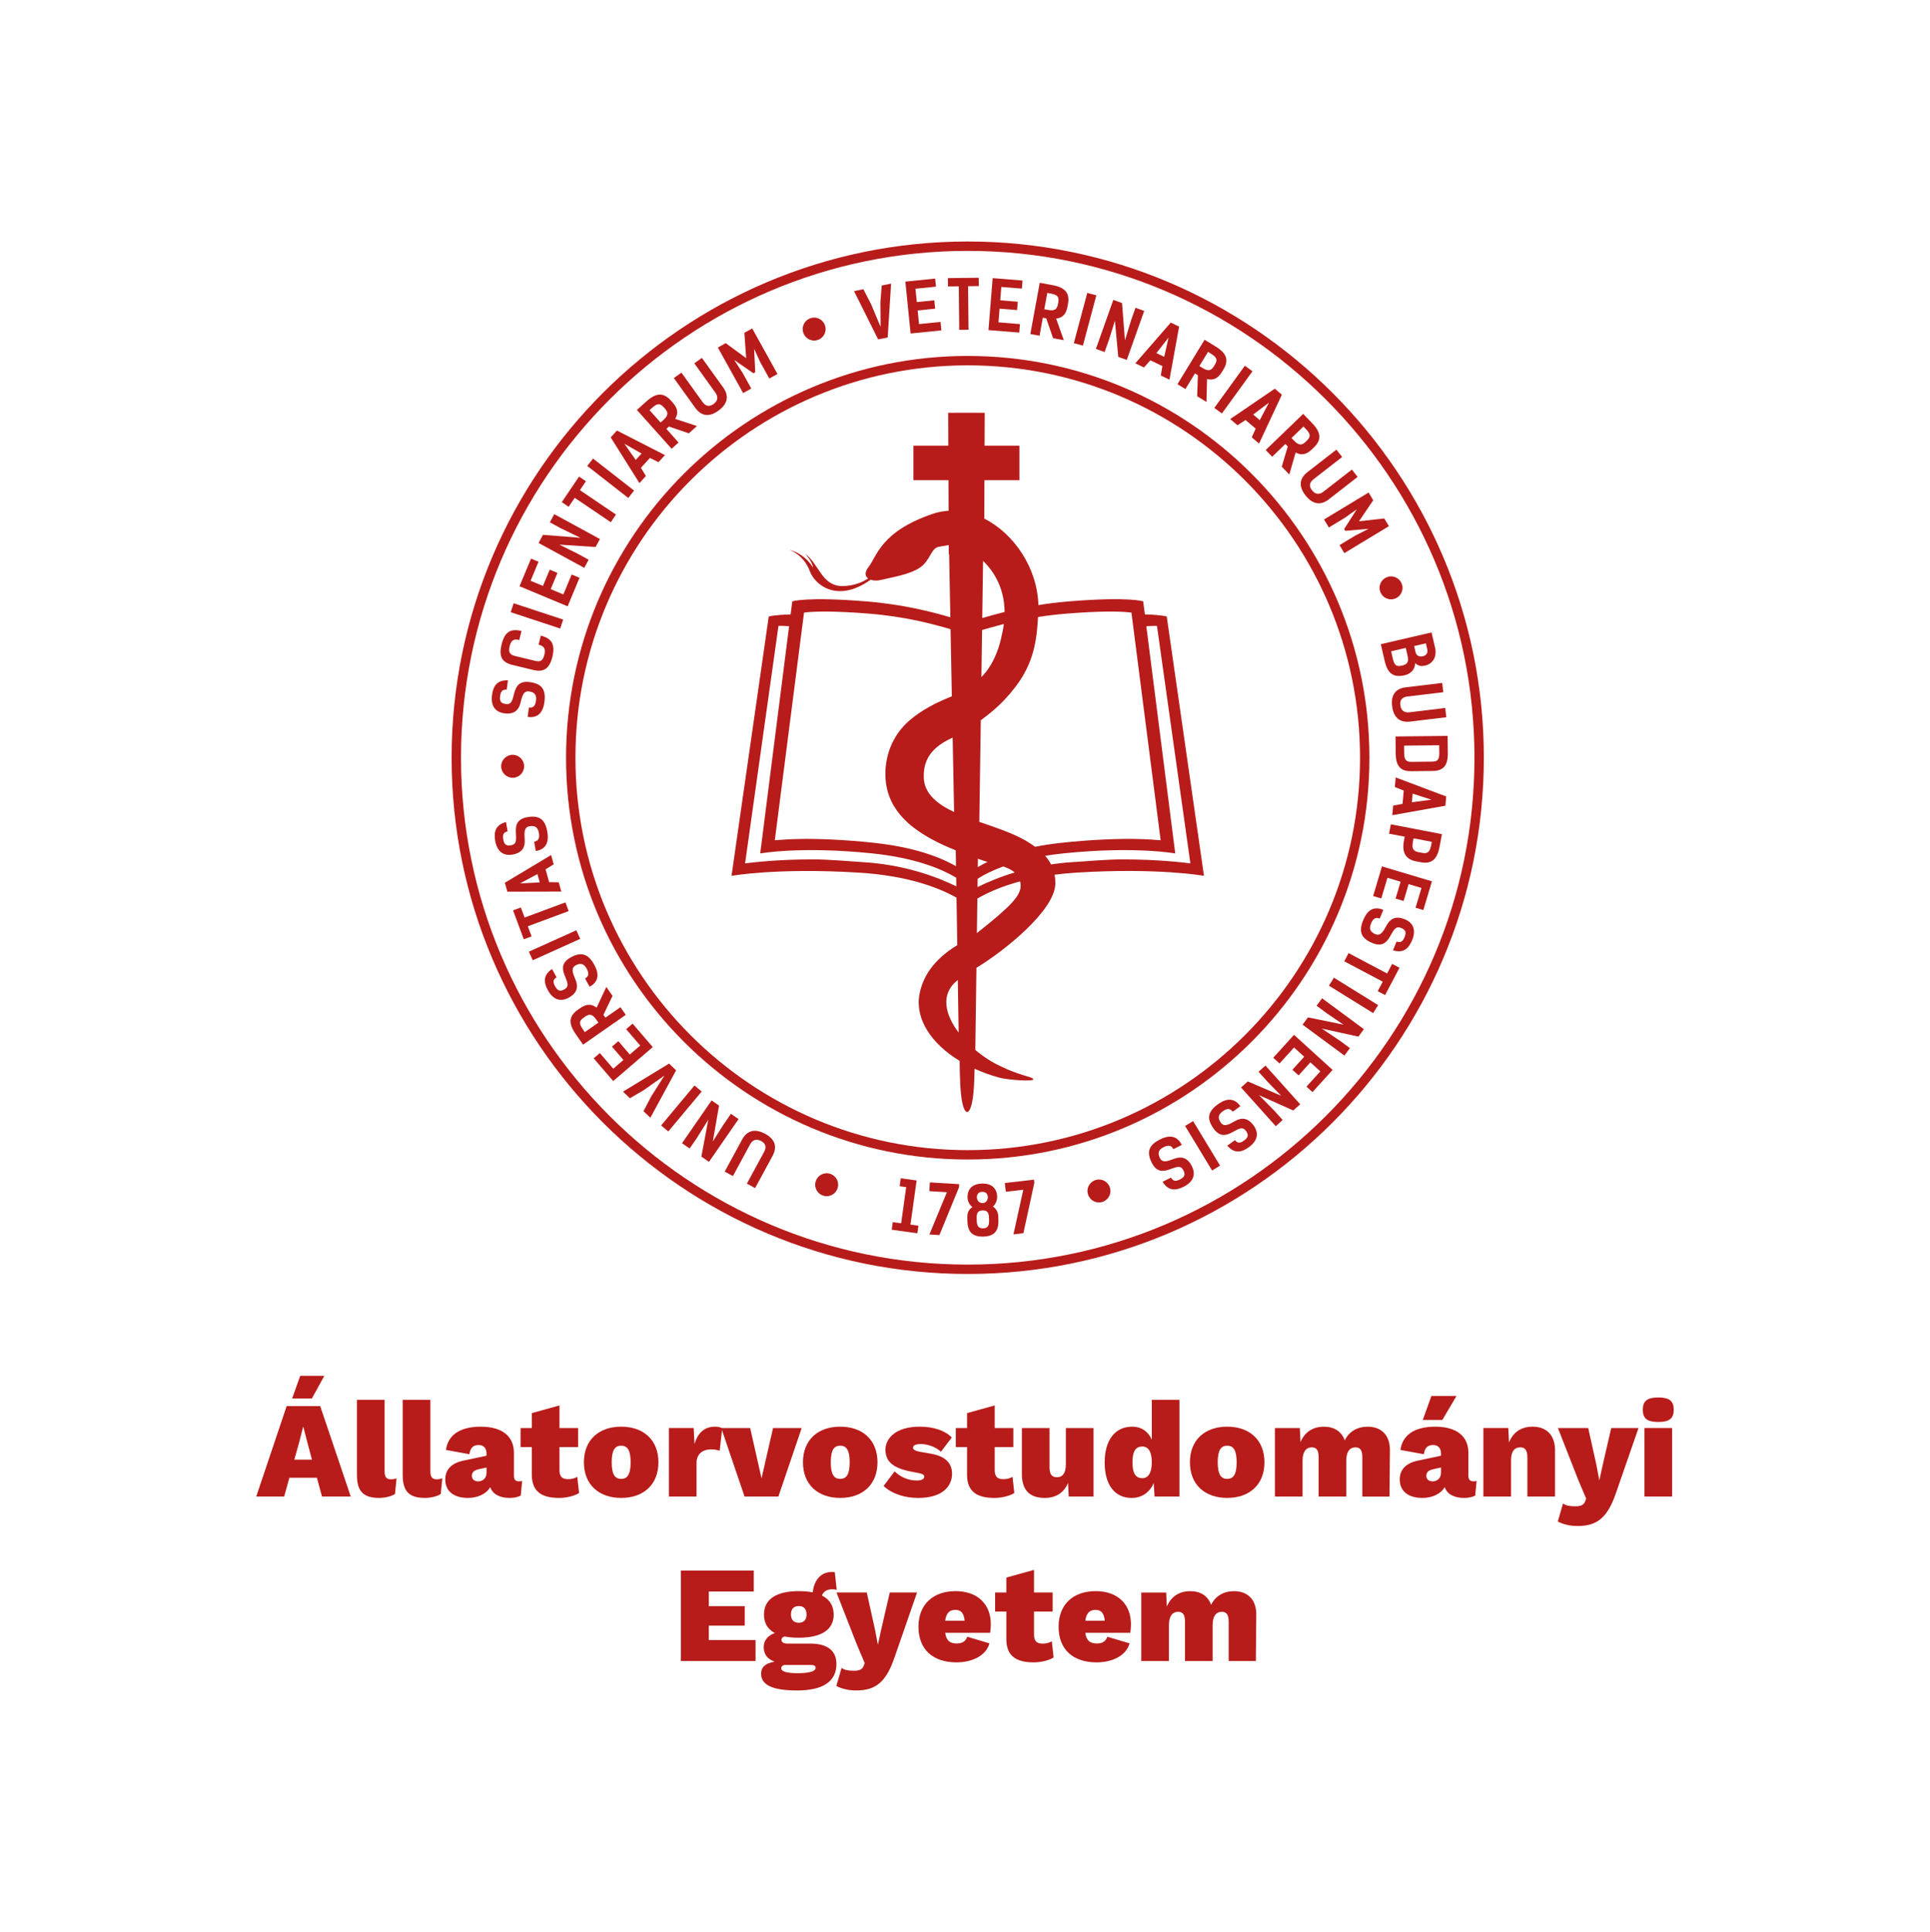 <?xml version="1.0" encoding="utf-8"?>
<!-- Generator: Adobe Illustrator 16.0.0, SVG Export Plug-In . SVG Version: 6.00 Build 0)  -->
<!DOCTYPE svg PUBLIC "-//W3C//DTD SVG 1.1//EN" "http://www.w3.org/Graphics/SVG/1.1/DTD/svg11.dtd">
<svg version="1.1" id="Layer_1" xmlns="http://www.w3.org/2000/svg" xmlns:xlink="http://www.w3.org/1999/xlink" x="0px" y="0px"
	 width="159.875px" height="160px" viewBox="0.063 0 159.875 160" enable-background="new 0.063 0 159.875 160"
	 xml:space="preserve">
<g>
	<path fill="#B71C1A" d="M93.075,71.173c-1.346,0-2.795,0.143-4.225,0.231c-0.598,0.037-1.17,0.102-1.722,0.182
		c-0.127-0.247-0.29-0.482-0.49-0.71c0.49-0.08,1.011-0.15,1.564-0.207c5.918-0.604,9.214,0.012,9.214,0.012l-2.395-18.82
		c0.394-0.021,0.709-0.039,0.882-0.019l2.766,19.66C98.051,71.429,96.004,71.173,93.075,71.173 M84.607,73.272
		c0.063,0.885-0.8,1.77-3.621,4.005l0.04-2.861c0.812-0.473,1.963-1,3.539-1.422C84.586,73.081,84.601,73.174,84.607,73.272
		 M79.405,81.16l0.069,4.356C78.331,84.009,77.935,82.304,79.405,81.16 M71.602,71.404c-1.429-0.089-2.879-0.231-4.224-0.231
		c-2.929,0-4.977,0.256-5.595,0.329l2.765-19.66c0.174-0.021,0.489-0.003,0.882,0.019l-2.394,18.82c0,0,3.296-0.616,9.214-0.012
		c3.502,0.358,5.719,1.237,7.022,2.022l0.011,0.714C77.648,72.607,74.992,71.616,71.602,71.404 M68.396,50.647
		c1.008,0,2.236,0.059,3.654,0.173c3.012,0.244,5.28,0.857,6.754,1.289l0.107,5.558c-1.278,0.51-2.495,1.121-3.529,2.017
		c-1.189,1.031-1.999,2.607-1.975,4.501c0.043,3.399,3.015,5.103,5.828,6.24l0.021,1.311c-1.329-0.758-3.448-1.56-6.65-1.919
		c-1.247-0.14-2.518-0.237-3.694-0.292c-2.168-0.099-3.532-0.032-4.666,0.065l2.42-18.856
		C66.975,50.692,67.517,50.647,68.396,50.647 M83.281,50.682c-0.72,0.179-1.338,0.355-1.851,0.506l0.067-4.735
		C82.472,47.391,83.264,48.791,83.281,50.682 M81.049,72.773c0.531-0.333,1.227-0.687,2.118-1.015
		c0.373,0.127,0.701,0.279,0.951,0.497c-1.256,0.379-2.295,0.822-3.079,1.213L81.049,72.773z M79.098,67.248
		c-1.348-0.632-2.477-1.485-2.514-2.871c-0.046-1.717,0.938-2.576,2.204-3.202c0.002-0.001,0.004,0.002,0.007,0.001
		c0.051-0.022,0.117-0.055,0.184-0.088L79.098,67.248z M81.416,52.178c0.499-0.147,1.1-0.321,1.803-0.498
		c-0.044,0.347-0.11,0.707-0.207,1.082c-0.003,0.013-0.003,0.028-0.004,0.046c-0.282,1.223-0.786,2.401-1.648,3.265L81.416,52.178z
		 M81.071,71.117c0.065,0.024,0.131,0.048,0.194,0.071c0.2,0.072,0.403,0.136,0.605,0.194c-0.299,0.144-0.568,0.288-0.81,0.431
		L81.071,71.117z M92.057,50.647c0.88,0,1.422,0.045,1.73,0.086l2.42,18.856c-1.134-0.098-2.498-0.164-4.666-0.065
		c-1.178,0.055-2.447,0.152-3.694,0.292c-0.737,0.083-1.413,0.19-2.039,0.313c-0.236-0.174-0.498-0.345-0.789-0.514
		c-1.112-0.644-2.771-1.183-3.832-1.548l0.122-8.421c1.198-0.863,1.931-1.624,2.445-2.231c1.207-1.427,1.901-2.809,2.165-4.823
		c0.01-0.067,0.019-0.133,0.026-0.197c0-0.003,0.001-0.006,0.001-0.01c0.052-0.422,0.069-0.787,0.104-1.285
		c0.726-0.114,1.51-0.212,2.353-0.28C89.819,50.706,91.049,50.647,92.057,50.647 M96.712,51.055c0,0-0.413-0.133-1.813-0.173
		l-0.138-1.078c0,0-1.118-0.407-6.134,0c-0.914,0.074-1.763,0.182-2.548,0.308c-0.085-3.078-2.017-5.92-4.481-7.163l0.014-3.184
		h2.899v-2.852h-2.888l0.011-2.726c-1.158-0.013-3.026,0.002-3.026,0.002l0.012,2.724h-2.891v2.852h2.902l0.011,2.534
		c-0.444,0.027-0.89,0.109-1.329,0.26c-4.311,1.473-4.6,3.511-5.296,4.388c-0.356,0.45-0.295,0.775-0.04,0.959
		c-0.429,0.284-1.149,0.627-2.145,0.628c-1.702,0.001-1.931-1.847-3.068-2.668c0,0,0.599,0.634,0.645,1.14
		c0,0-0.59-1.125-1.993-1.486c0,0,1.21,0.368,1.737,1.797c0.406,1.099,2.255,2.671,5.029,0.695c0.238,0.083,0.548,0.092,0.848,0.018
		c0.814-0.201,2.401-0.438,3.26-1.039c0.858-0.6,0.88-1.593,1.556-1.712c0.311-0.055,0.592-0.104,0.809-0.141l0.004,0.753
		c0.009,0,0.019,0.001,0.028,0.002l0.101,5.227c-1.53-0.444-3.888-1.065-6.96-1.314c-5.016-0.407-6.135,0-6.135,0l-0.137,1.078
		c-1.4,0.04-1.813,0.173-1.813,0.173l-3.083,21.478c0,0,3.796-0.688,10.571-0.264c4.024,0.251,6.582,1.235,8.068,2.072l0.063,3.936
		c-2.041,1.221-2.906,2.737-3.142,4.124c-0.342,2.016,0.995,4.035,3.338,5.457c0.01,1.316,0.051,2.705,0.224,3.483
		c0.247,1.118,0.657,0.983,0.868-0.402c0.087-0.566,0.126-1.468,0.144-2.432c0.628,0.285,1.305,0.533,2.023,0.732
		c0.729,0.203,3.056,0.366,2.829,0.107c-0.162-0.186-1.178-0.303-2.693-1.043c-0.708-0.322-1.438-0.795-2.099-1.353l0.094-6.805
		c2.209-1.32,6.508-4.723,6.537-6.971c0.003-0.257-0.019-0.501-0.062-0.735c0.565-0.073,1.164-0.132,1.802-0.172
		c6.775-0.424,10.571,0.264,10.571,0.264L96.712,51.055z"/>
	<path fill="#B71C1A" d="M80.227,20.777c-23.146,0-41.976,18.831-41.976,41.976c0,23.146,18.83,41.977,41.976,41.977
		s41.976-18.83,41.976-41.977C122.202,39.608,103.372,20.777,80.227,20.777 M80.227,105.507c-23.574,0-42.754-19.179-42.754-42.754
		C37.473,39.179,56.652,20,80.227,20s42.753,19.179,42.753,42.753C122.979,86.328,103.801,105.507,80.227,105.507"/>
	<path fill="#B71C1A" d="M80.227,30.257c-17.919,0-32.497,14.578-32.497,32.497s14.578,32.497,32.497,32.497
		s32.497-14.578,32.497-32.497S98.146,30.257,80.227,30.257 M80.227,96.028c-18.348,0-33.274-14.927-33.274-33.274
		s14.927-33.275,33.274-33.275s33.274,14.928,33.274,33.275S98.574,96.028,80.227,96.028"/>
	<polygon fill="#B71C1A" points="74.018,101.215 74.711,101.312 75.13,98.315 74.586,98.24 74.679,97.58 75.993,97.764 
		75.482,101.42 76.143,101.512 76.055,102.139 73.93,101.842 	"/>
	<polygon fill="#B71C1A" points="79.502,98.332 77.882,102.286 77.054,102.235 78.501,98.736 77.047,98.648 77.091,97.922 
		79.518,98.069 	"/>
	<path fill="#B71C1A" d="M81.49,99.634c0.264-0.019,0.408-0.258,0.401-0.499c-0.007-0.263-0.174-0.438-0.466-0.43
		c-0.291,0.008-0.448,0.191-0.441,0.455c0.007,0.251,0.176,0.482,0.467,0.475L81.49,99.634z M81.994,101.071l-0.006-0.224
		c-0.011-0.397-0.123-0.613-0.526-0.602c-0.403,0.01-0.504,0.22-0.493,0.629l0.006,0.224c0.012,0.409,0.124,0.642,0.527,0.631
		S82.006,101.48,81.994,101.071 M80.203,101.159l-0.008-0.303c-0.012-0.42,0.104-0.687,0.424-0.891
		c-0.291-0.184-0.4-0.545-0.408-0.803c-0.016-0.609,0.329-1.118,1.197-1.142c0.867-0.023,1.24,0.466,1.256,1.076
		c0.008,0.274-0.122,0.659-0.348,0.822c0.28,0.21,0.433,0.448,0.443,0.868l0.009,0.302c0.023,0.891-0.38,1.3-1.248,1.322
		C80.652,102.437,80.227,102.05,80.203,101.159"/>
	<polygon fill="#B71C1A" points="85.744,97.957 84.838,102.131 84.015,102.227 84.829,98.53 83.383,98.697 83.299,97.974 
		85.714,97.695 	"/>
	<path fill="#B71C1A" d="M60.777,97.399l-0.681-0.368l1.445-2.666c0.425-0.783,1.105-0.898,1.903-0.466
		c0.799,0.433,1.039,1.048,0.614,1.831l-1.444,2.665l-0.681-0.368l1.427-2.631c0.194-0.36,0.162-0.677-0.241-0.896
		c-0.404-0.219-0.722-0.091-0.917,0.269L60.777,97.399z"/>
	<polygon fill="#B71C1A" points="59.009,91.135 59.626,91.562 59.112,94.53 59.988,93.146 60.612,92.243 61.243,92.681 
		58.793,96.223 58.162,95.786 58.736,92.73 57.771,94.276 57.19,95.114 56.559,94.678 	"/>
	
		<rect x="56.074" y="89.683" transform="matrix(0.767 0.641 -0.641 0.767 72.07 -14.833)" fill-rule="evenodd" clip-rule="evenodd" fill="#B71C1A" width="0.778" height="4.314"/>
	<polygon fill="#B71C1A" points="51.671,90.407 55.487,88.083 56.071,88.64 53.938,92.568 53.367,92.023 54.003,90.811 
		55.103,89.071 53.415,90.267 52.243,90.953 	"/>
	<polygon fill="#B71C1A" points="49.241,87.648 49.752,87.211 50.865,88.507 51.706,87.783 50.757,86.68 51.284,86.227 
		52.233,87.331 53.096,86.59 51.931,85.234 52.466,84.774 54.135,86.716 50.859,89.531 	"/>
	<path fill="#B71C1A" d="M49.449,84.431c-0.32-0.46-0.57-0.477-0.906-0.242l-0.119,0.083c-0.336,0.233-0.449,0.443-0.106,0.935
		l0.189,0.271l1.126-0.785L49.449,84.431z M50.804,82.476l-0.755,1.571l0.164,0.233l1.245-0.868l0.441,0.635l-3.537,2.467
		l-0.622-0.892c-0.596-0.854-0.562-1.473,0.188-1.994l0.184-0.128c0.523-0.365,0.937-0.381,1.372-0.049l0.805-1.716L50.804,82.476z"
		/>
	<path fill="#B71C1A" d="M46.041,81.677c0.206,0.372,0.407,0.46,0.766,0.262c0.477-0.263,0.229-0.619-0.001-1.241
		c-0.172-0.475-0.226-0.989,0.53-1.406c0.873-0.482,1.449-0.308,1.951,0.6c0.52,0.942,0.229,1.493-0.38,1.829l-0.376-0.682
		c0.281-0.175,0.367-0.39,0.129-0.82c-0.225-0.407-0.499-0.499-0.926-0.264c-0.446,0.247-0.154,0.776,0.014,1.209
		c0.182,0.456,0.221,1.024-0.561,1.454c-0.706,0.391-1.313,0.162-1.74-0.613c-0.376-0.682-0.375-1.271,0.345-1.753l0.377,0.683
		C45.861,81.129,45.859,81.348,46.041,81.677"/>
	
		<rect x="45.62" y="76.098" transform="matrix(0.411 0.912 -0.912 0.411 98.458 4.16)" fill-rule="evenodd" clip-rule="evenodd" fill="#B71C1A" width="0.78" height="4.313"/>
	<polygon fill="#B71C1A" points="43.21,75.154 43.52,75.989 46.902,74.734 47.17,75.454 43.787,76.709 44.099,77.55 43.452,77.79 
		42.563,75.394 	"/>
	<path fill="#B71C1A" d="M44.58,72.389l-1.441,0.775l1.634-0.084L44.58,72.389z M45.716,70.814l0.214,0.767l-0.674,0.415
		l0.296,1.063l0.795,0.011l0.214,0.767l-4.471,0.01l-0.206-0.739L45.716,70.814z"/>
	<path fill="#B71C1A" d="M41.75,69.509c0.073,0.42,0.236,0.567,0.639,0.497c0.535-0.094,0.417-0.511,0.404-1.174
		c-0.01-0.505,0.107-1.01,0.958-1.158c0.982-0.171,1.471,0.182,1.649,1.203c0.185,1.06-0.27,1.486-0.954,1.605l-0.134-0.767
		c0.322-0.074,0.474-0.248,0.39-0.734c-0.08-0.458-0.311-0.634-0.791-0.55c-0.502,0.088-0.397,0.684-0.38,1.147
		c0.023,0.49-0.125,1.04-1.003,1.193c-0.795,0.139-1.294-0.274-1.446-1.147c-0.134-0.767,0.059-1.324,0.896-1.544l0.134,0.767
		C41.758,68.933,41.686,69.139,41.75,69.509"/>
	<path fill="#B71C1A" d="M41.492,57.64c-0.056,0.422,0.056,0.611,0.461,0.665c0.538,0.07,0.551-0.362,0.735-0.999
		c0.144-0.484,0.405-0.931,1.261-0.817c0.988,0.13,1.349,0.612,1.214,1.64c-0.141,1.066-0.701,1.337-1.39,1.246l0.101-0.771
		c0.33,0.026,0.527-0.095,0.591-0.583c0.061-0.461-0.105-0.698-0.589-0.762c-0.505-0.066-0.584,0.533-0.705,0.98
		c-0.125,0.476-0.431,0.955-1.314,0.839c-0.799-0.105-1.152-0.648-1.036-1.526c0.102-0.771,0.452-1.246,1.317-1.205l-0.103,0.771
		C41.672,57.092,41.541,57.268,41.492,57.64"/>
	<path fill="#B71C1A" d="M44.861,52.641c0.921,0.223,1.202,0.751,0.962,1.747c-0.241,0.996-0.725,1.306-1.59,1.097l-1.704-0.411
		c-0.888-0.214-1.159-0.688-0.915-1.701s0.716-1.342,1.647-1.117l-0.182,0.751c-0.408-0.099-0.661-0.056-0.802,0.526
		c-0.131,0.545,0.073,0.703,0.47,0.8l1.628,0.393c0.397,0.096,0.651,0.048,0.782-0.497c0.132-0.545-0.064-0.735-0.478-0.836
		L44.861,52.641z"/>
	
		<rect x="44.158" y="48.823" transform="matrix(-0.313 0.95 -0.95 -0.313 106.916 24.643)" fill-rule="evenodd" clip-rule="evenodd" fill="#B71C1A" width="0.779" height="4.316"/>
	<polygon fill="#B71C1A" points="44.053,46.262 44.673,46.521 44.016,48.098 45.039,48.524 45.601,47.18 46.241,47.446 
		45.681,48.791 46.73,49.229 47.418,47.579 48.069,47.851 47.084,50.214 43.098,48.552 	"/>
	<polygon fill="#B71C1A" points="49.759,44.642 49.4,45.302 46.394,45.104 47.862,45.829 48.826,46.354 48.459,47.028 
		44.676,44.967 45.043,44.293 48.144,44.54 46.504,43.743 45.609,43.255 45.977,42.581 	"/>
	<polygon fill="#B71C1A" points="48.6,39.855 48.102,40.594 51.09,42.613 50.66,43.249 47.672,41.229 47.169,41.972 46.599,41.586 
		48.029,39.47 	"/>
	
		<rect x="50.235" y="37.465" transform="matrix(-0.615 0.788 -0.788 -0.615 113.004 24.084)" fill-rule="evenodd" clip-rule="evenodd" fill="#B71C1A" width="0.778" height="4.314"/>
	<path fill="#B71C1A" d="M53.209,37.562l-1.422-0.811l0.938,1.341L53.209,37.562z M55.146,37.69l-0.536,0.588l-0.71-0.352
		l-0.744,0.815l0.412,0.679l-0.536,0.588l-2.381-3.785l0.518-0.567L55.146,37.69z"/>
	<path fill="#B71C1A" d="M55.021,34.778c0.417-0.374,0.403-0.624,0.131-0.93l-0.097-0.107c-0.273-0.306-0.494-0.394-0.941,0.007
		l-0.246,0.22l0.915,1.023L55.021,34.778z M57.125,35.887l-1.65-0.56l-0.213,0.19l1.012,1.132l-0.576,0.516L52.82,33.95l0.811-0.725
		c0.776-0.695,1.394-0.736,2.003-0.056l0.149,0.167c0.426,0.476,0.49,0.884,0.215,1.356l1.799,0.592L57.125,35.887z"/>
	<path fill="#B71C1A" d="M57.578,30.09l0.628-0.451l1.77,2.46c0.521,0.724,0.328,1.387-0.408,1.917
		c-0.737,0.529-1.396,0.479-1.915-0.244l-1.771-2.461l0.628-0.451l1.747,2.428c0.238,0.332,0.538,0.441,0.911,0.173
		s0.396-0.609,0.157-0.941L57.578,30.09z"/>
	<polygon fill="#B71C1A" points="62.474,30.913 60.881,29.811 61.558,30.845 62.297,32.177 61.621,32.553 59.527,28.78 
		60.18,28.418 61.875,29.662 61.723,27.562 62.374,27.2 64.467,30.973 63.791,31.348 63.052,30.015 62.532,28.894 62.625,30.829 	
		"/>
	<polygon fill="#B71C1A" points="73.878,23.49 73.597,27.948 72.806,28.108 70.809,24.11 71.582,23.954 72.212,25.17 73.007,27.067 
		72.994,25 73.104,23.646 	"/>
	<polygon fill="#B71C1A" points="77.529,23.072 77.598,23.741 75.897,23.914 76.009,25.018 77.458,24.87 77.528,25.562 
		76.079,25.709 76.193,26.84 77.973,26.66 78.043,27.362 75.496,27.62 75.06,23.323 	"/>
	<polygon fill="#B71C1A" points="81.146,23.693 80.255,23.703 80.293,27.311 79.524,27.318 79.487,23.711 78.591,23.72 
		78.584,23.031 81.138,23.004 	"/>
	<polygon fill="#B71C1A" points="84.766,23.232 84.712,23.902 83.009,23.766 82.92,24.871 84.371,24.988 84.315,25.681 
		82.864,25.563 82.773,26.697 84.554,26.84 84.497,27.544 81.946,27.339 82.292,23.034 	"/>
	<path fill="#B71C1A" d="M86.885,25.667c0.551,0.102,0.74-0.063,0.814-0.466l0.026-0.144c0.074-0.402,0.007-0.631-0.582-0.738
		l-0.325-0.06l-0.248,1.35L86.885,25.667z M87.298,28.01l-0.569-1.647l-0.281-0.052l-0.273,1.493l-0.761-0.14l0.778-4.243
		l1.069,0.196c1.025,0.188,1.436,0.65,1.271,1.549l-0.04,0.221c-0.115,0.628-0.398,0.93-0.941,1l0.635,1.786L87.298,28.01z"/>
	
		<rect x="89.551" y="24.269" transform="matrix(-0.966 -0.258 0.258 -0.966 170.013 75.171)" fill-rule="evenodd" clip-rule="evenodd" fill="#B71C1A" width="0.779" height="4.312"/>
	<polygon fill="#B71C1A" points="93.402,29.808 92.695,29.556 92.418,26.556 91.934,28.12 91.565,29.154 90.843,28.897 
		92.286,24.838 93.009,25.095 93.25,28.195 93.781,26.452 94.123,25.491 94.846,25.748 	"/>
	<path fill="#B71C1A" d="M96.501,29.551l0.365-1.596l-1.012,1.286L96.501,29.551z M96.938,31.442L96.22,31.1l0.132-0.782
		l-0.996-0.477l-0.53,0.591l-0.718-0.343l2.936-3.372l0.693,0.331L96.938,31.442z"/>
	<path fill="#B71C1A" d="M99.688,30.482c0.479,0.292,0.714,0.206,0.927-0.144l0.076-0.124c0.213-0.35,0.233-0.586-0.278-0.898
		l-0.282-0.173l-0.716,1.172L99.688,30.482z M99.232,32.817l0.061-1.743l-0.244-0.148l-0.791,1.296l-0.66-0.403l2.248-3.682
		l0.928,0.566c0.889,0.543,1.106,1.122,0.631,1.901l-0.117,0.191c-0.332,0.545-0.705,0.725-1.237,0.597l-0.047,1.895L99.232,32.817z
		"/>
	
		<rect x="101.875" y="30.129" transform="matrix(-0.81 -0.587 0.587 -0.81 166.116 118.446)" fill-rule="evenodd" clip-rule="evenodd" fill="#B71C1A" width="0.78" height="4.313"/>
	<path fill="#B71C1A" d="M104.419,34.795l0.76-1.45l-1.306,0.986L104.419,34.795z M104.36,36.735l-0.606-0.515l0.325-0.723
		l-0.841-0.713l-0.664,0.437l-0.606-0.515l3.696-2.516l0.585,0.497L104.36,36.735z"/>
	<path fill="#B71C1A" d="M107.269,36.505c0.39,0.403,0.64,0.38,0.934,0.096l0.104-0.101c0.294-0.284,0.374-0.508-0.042-0.939
		l-0.229-0.238l-0.987,0.952L107.269,36.505z M106.239,38.648l0.499-1.671l-0.199-0.205l-1.093,1.054l-0.536-0.557l3.105-2.993
		l0.754,0.782c0.723,0.75,0.786,1.365,0.13,1.999l-0.162,0.155c-0.46,0.443-0.865,0.522-1.348,0.265l-0.524,1.82L106.239,38.648z"/>
	<path fill="#B71C1A" d="M112.05,38.888l0.474,0.61l-2.393,1.86c-0.703,0.546-1.373,0.379-1.93-0.338
		c-0.558-0.717-0.531-1.376,0.172-1.923l2.394-1.86l0.475,0.61l-2.362,1.837c-0.322,0.251-0.421,0.554-0.139,0.917
		c0.282,0.362,0.624,0.373,0.947,0.122L112.05,38.888z"/>
	<polygon fill="#B71C1A" points="111.41,43.813 112.453,42.181 111.445,42.895 110.141,43.684 109.741,43.021 113.434,40.79 
		113.818,41.428 112.639,43.169 114.732,42.938 115.117,43.576 111.425,45.808 111.025,45.146 112.329,44.357 113.431,43.797 
		111.501,43.962 	"/>
	<path fill="#B71C1A" d="M118.178,53.279l-0.972,0.226l0.116,0.502c0.072,0.312,0.331,0.406,0.598,0.345
		c0.213-0.05,0.459-0.204,0.373-0.575L118.178,53.279z M115.301,53.94l0.149,0.649c0.136,0.584,0.363,0.624,0.762,0.531
		c0.415-0.096,0.574-0.276,0.447-0.822l-0.147-0.639L115.301,53.94z M118.647,52.377l0.29,1.25c0.175,0.759-0.172,1.345-0.827,1.497
		c-0.256,0.06-0.524,0.069-0.825-0.211c0.009,0.458-0.291,0.878-0.869,1.012c-0.944,0.219-1.415-0.172-1.65-1.188l-0.321-1.387
		L118.647,52.377z"/>
	<path fill="#B71C1A" d="M119.779,58.634l0.092,0.767l-3.008,0.361c-0.885,0.106-1.371-0.382-1.479-1.283
		c-0.109-0.9,0.254-1.452,1.138-1.558l3.009-0.361l0.092,0.768l-2.97,0.356c-0.405,0.049-0.646,0.258-0.591,0.714
		s0.343,0.642,0.749,0.593L119.779,58.634z"/>
	<path fill="#B71C1A" d="M116.38,62.402c0.006,0.56,0.204,0.698,0.613,0.693l1.681-0.018c0.408-0.004,0.621-0.097,0.615-0.695
		l-0.008-0.661l-2.907,0.03L116.38,62.402z M119.994,62.364c0.011,1.042-0.359,1.477-1.273,1.486l-1.759,0.019
		c-0.891,0.01-1.271-0.435-1.282-1.46l-0.015-1.417l4.314-0.046L119.994,62.364z"/>
	<path fill="#B71C1A" d="M117.019,66.443l1.623-0.214l-1.559-0.501L117.019,66.443z M115.397,67.513l0.071-0.793l0.779-0.149
		l0.099-1.099l-0.738-0.292l0.071-0.793l4.185,1.576l-0.069,0.765L115.397,67.513z"/>
	<path fill="#B71C1A" d="M117.1,69.725c-0.105,0.551,0.047,0.768,0.447,0.846l0.314,0.06c0.401,0.078,0.636-0.014,0.749-0.603
		l0.06-0.309l-1.514-0.291L117.1,69.725z M119.306,70.149c-0.196,1.023-0.657,1.432-1.554,1.259l-0.391-0.075
		c-0.875-0.169-1.188-0.742-0.993-1.749l0.056-0.292l-1.298-0.25l0.149-0.775l4.236,0.815L119.306,70.149z"/>
	<polygon fill="#B71C1A" points="117.969,75.368 117.324,75.176 117.813,73.538 116.75,73.221 116.334,74.616 115.668,74.418 
		116.085,73.022 114.995,72.696 114.484,74.409 113.808,74.207 114.54,71.754 118.68,72.989 	"/>
	<path fill="#B71C1A" d="M116.41,77.616c0.162-0.394,0.104-0.605-0.274-0.761c-0.502-0.208-0.625,0.208-0.969,0.775
		c-0.263,0.432-0.631,0.795-1.428,0.466c-0.922-0.381-1.146-0.94-0.751-1.898c0.41-0.994,1.022-1.111,1.665-0.847l-0.298,0.721
		c-0.312-0.111-0.533-0.045-0.721,0.411c-0.178,0.43-0.078,0.701,0.373,0.888c0.471,0.194,0.702-0.365,0.935-0.767
		c0.243-0.427,0.662-0.812,1.486-0.472c0.745,0.308,0.946,0.924,0.608,1.742c-0.298,0.721-0.758,1.088-1.584,0.826l0.297-0.72
		C116.096,78.099,116.267,77.964,116.41,77.616"/>
	<polygon fill="#B71C1A" points="114.189,82.087 114.605,81.3 111.417,79.612 111.775,78.934 114.965,80.621 115.385,79.829 
		115.993,80.15 114.799,82.409 	"/>
	
		<rect x="111.817" y="80.374" transform="matrix(0.527 -0.85 0.85 0.527 -17.098 134.318)" fill-rule="evenodd" clip-rule="evenodd" fill="#B71C1A" width="0.779" height="4.312"/>
	<polygon fill="#B71C1A" points="107.964,84.86 108.41,84.256 111.361,84.861 110.006,83.943 109.122,83.291 109.578,82.674 
		113.044,85.233 112.588,85.851 109.551,85.182 111.065,86.196 111.886,86.802 111.43,87.419 	"/>
	<polygon fill="#B71C1A" points="108.785,90.444 108.286,89.993 109.436,88.728 108.613,87.981 107.635,89.061 107.12,88.594 
		108.099,87.515 107.257,86.751 106.056,88.074 105.533,87.6 107.255,85.703 110.452,88.607 	"/>
	<polygon fill="#B71C1A" points="102.867,90.062 103.426,89.561 106.193,90.749 105.051,89.577 104.317,88.76 104.889,88.247 
		107.766,91.453 107.194,91.966 104.355,90.697 105.634,91.996 106.315,92.755 105.744,93.268 	"/>
	<path fill="#B71C1A" d="M103.111,94.461c0.346-0.249,0.408-0.459,0.169-0.791c-0.317-0.44-0.642-0.152-1.232,0.149
		c-0.45,0.228-0.955,0.342-1.458-0.357c-0.583-0.81-0.479-1.402,0.361-2.008c0.873-0.629,1.454-0.406,1.86,0.157l-0.631,0.455
		c-0.207-0.258-0.431-0.318-0.83-0.03c-0.378,0.271-0.436,0.556-0.15,0.951c0.298,0.413,0.789,0.06,1.197-0.159
		c0.432-0.234,0.99-0.341,1.511,0.382c0.472,0.655,0.318,1.283-0.401,1.802c-0.631,0.454-1.216,0.524-1.779-0.134l0.632-0.455
		C102.591,94.705,102.807,94.681,103.111,94.461"/>
	
		<rect x="99.337" y="92.74" transform="matrix(0.855 -0.518 0.518 0.855 -34.741 65.412)" fill-rule="evenodd" clip-rule="evenodd" fill="#B71C1A" width="0.776" height="4.314"/>
	<path fill="#B71C1A" d="M97.801,97.681c0.38-0.19,0.476-0.388,0.292-0.754c-0.243-0.485-0.608-0.252-1.24-0.049
		c-0.48,0.153-0.996,0.186-1.383-0.586c-0.446-0.892-0.248-1.46,0.678-1.924c0.962-0.481,1.501-0.169,1.812,0.452l-0.696,0.349
		c-0.163-0.288-0.373-0.383-0.813-0.162c-0.416,0.208-0.519,0.479-0.3,0.914c0.228,0.456,0.769,0.186,1.207,0.034
		c0.463-0.162,1.031-0.178,1.431,0.618c0.361,0.722,0.108,1.317-0.683,1.714c-0.696,0.349-1.285,0.324-1.737-0.415l0.697-0.349
		C97.247,97.839,97.465,97.85,97.801,97.681"/>
	<path fill="#B71C1A" d="M68.455,27.254c0,0.524-0.426,0.95-0.95,0.95c-0.525,0-0.951-0.426-0.951-0.95
		c0-0.525,0.426-0.951,0.951-0.951C68.029,26.303,68.455,26.729,68.455,27.254"/>
	<path fill="#B71C1A" d="M116.243,48.685c0,0.525-0.426,0.951-0.95,0.951c-0.525,0-0.951-0.426-0.951-0.951
		c0-0.524,0.426-0.95,0.951-0.95C115.817,47.734,116.243,48.16,116.243,48.685"/>
	<path fill="#B71C1A" d="M92.047,98.634c0,0.525-0.426,0.951-0.951,0.951c-0.524,0-0.95-0.426-0.95-0.951
		c0-0.524,0.426-0.95,0.95-0.95C91.621,97.684,92.047,98.109,92.047,98.634"/>
	<path fill="#B71C1A" d="M69.492,98.115c0,0.525-0.426,0.951-0.951,0.951c-0.524,0-0.95-0.426-0.95-0.951s0.426-0.95,0.95-0.95
		C69.066,97.165,69.492,97.59,69.492,98.115"/>
	<path fill="#B71C1A" d="M43.48,63.463c0,0.524-0.426,0.95-0.95,0.95c-0.525,0-0.951-0.426-0.951-0.95
		c0-0.525,0.426-0.951,0.951-0.951C43.055,62.512,43.48,62.938,43.48,63.463"/>
	<path fill="#B71C1A" d="M24.443,120.888l0.42-1.498l0.307-1.216h0.022l0.317,1.227l0.397,1.487H24.443z M26.735,123.939h2.383
		l-2.53-7.489h-2.78l-2.519,7.489h2.314l0.432-1.555h2.28L26.735,123.939z M26.929,113.941h-1.997l-0.67,1.883h1.634L26.929,113.941
		z"/>
	<path fill="#B71C1A" d="M31.922,115.928h-2.291v6.23c0,1.351,0.533,1.896,1.849,1.896c0.477,0,1.032-0.137,1.305-0.33l0.125-1.292
		c-0.17,0.057-0.283,0.079-0.477,0.079c-0.374,0-0.511-0.204-0.511-0.681V115.928z"/>
	<path fill="#B71C1A" d="M35.713,115.928h-2.291v6.23c0,1.351,0.532,1.896,1.849,1.896c0.477,0,1.032-0.137,1.305-0.33l0.125-1.292
		c-0.17,0.057-0.284,0.079-0.477,0.079c-0.375,0-0.511-0.204-0.511-0.681V115.928z"/>
	<path fill="#B71C1A" d="M39.674,122.682c-0.307,0-0.522-0.171-0.522-0.454c0-0.296,0.171-0.455,0.546-0.546l0.67-0.147v0.42
		C40.367,122.442,40.038,122.682,39.674,122.682z M43.067,122.682c-0.295,0-0.432-0.148-0.432-0.454v-1.908
		c0-1.351-0.941-2.166-2.757-2.166c-1.771,0-2.724,0.748-2.871,1.928l1.939,0.352c0.08-0.59,0.375-0.761,0.772-0.761
		c0.409,0,0.647,0.262,0.647,0.704v0.182l-1.873,0.397c-1.021,0.205-1.543,0.738-1.543,1.567c0,0.976,0.703,1.531,1.883,1.531
		c0.807,0,1.533-0.341,1.84-0.896c0.204,0.601,0.806,0.896,1.61,0.896c0.363,0,0.67-0.068,0.919-0.193l0.114-1.225
		C43.249,122.67,43.158,122.682,43.067,122.682z"/>
	<path fill="#B71C1A" d="M47.883,122.307c-0.216,0.125-0.432,0.193-0.771,0.193c-0.466,0-0.704-0.205-0.704-0.738v-1.92h1.544
		v-1.575h-1.544v-1.873l-2.291,0.636v1.237h-0.931v1.575h0.931v2.283c0,1.406,0.816,1.929,2.269,1.929
		c0.579,0,1.271-0.159,1.646-0.409L47.883,122.307z"/>
	<path fill="#B71C1A" d="M51.519,119.729c0.5,0,0.783,0.341,0.783,1.374c0,1.034-0.283,1.374-0.783,1.374s-0.784-0.34-0.784-1.374
		C50.734,120.069,51.019,119.729,51.519,119.729z M51.519,118.153c-1.839,0-3.087,1.088-3.087,2.949
		c0,1.862,1.248,2.951,3.087,2.951s3.086-1.089,3.086-2.951C54.604,119.241,53.357,118.153,51.519,118.153z"/>
	<path fill="#B71C1A" d="M55.472,123.939h2.291v-2.792c0-0.737,0.511-1.112,1.203-1.112c0.318,0,0.567,0.057,0.716,0.114l0.204-1.86
		c-0.103-0.068-0.284-0.136-0.602-0.136c-0.897,0-1.431,0.555-1.691,1.439l-0.068-1.327h-2.053V123.939z"/>
	<polygon fill="#B71C1A" points="64.1,118.267 63.146,122.431 62.204,118.267 59.81,118.267 61.739,123.939 64.543,123.939 
		66.472,118.267 	"/>
	<path fill="#B71C1A" d="M69.664,119.729c0.5,0,0.784,0.341,0.784,1.374c0,1.034-0.284,1.374-0.784,1.374s-0.783-0.34-0.783-1.374
		C68.881,120.069,69.164,119.729,69.664,119.729z M69.664,118.153c-1.839,0-3.086,1.088-3.086,2.949
		c0,1.862,1.247,2.951,3.086,2.951s3.087-1.089,3.087-2.951C72.751,119.241,71.503,118.153,69.664,118.153z"/>
	<path fill="#B71C1A" d="M76.125,124.054c1.94,0,2.803-0.907,2.803-2.008c0-0.83-0.511-1.432-1.713-1.647l-0.908-0.159
		c-0.477-0.09-0.613-0.204-0.613-0.352c0-0.182,0.204-0.295,0.659-0.295c0.557,0,1.248,0.249,1.656,0.636l0.896-1.18
		c-0.556-0.567-1.486-0.896-2.655-0.896c-1.997,0-2.837,0.975-2.837,1.905c0,0.953,0.567,1.51,2.121,1.816l0.591,0.113
		c0.409,0.08,0.5,0.171,0.5,0.318c0,0.216-0.284,0.307-0.647,0.307c-0.716,0-1.407-0.341-1.805-0.761l-0.918,1.214
		C73.97,123.725,75.002,124.054,76.125,124.054z"/>
	<path fill="#B71C1A" d="M83.937,122.307c-0.216,0.125-0.432,0.193-0.771,0.193c-0.466,0-0.704-0.205-0.704-0.738v-1.92h1.543
		v-1.575h-1.543v-1.873l-2.291,0.636v1.237h-0.932v1.575h0.932v2.283c0,1.406,0.816,1.929,2.269,1.929
		c0.578,0,1.271-0.159,1.646-0.409L83.937,122.307z"/>
	<path fill="#B71C1A" d="M86.606,124.054c0.92,0,1.59-0.421,1.931-1.249l0.057,1.135h2.053v-5.673h-2.291v3.019
		c0,0.737-0.295,1.056-0.727,1.056c-0.409,0-0.625-0.216-0.625-0.795v-3.279h-2.292v3.813
		C84.712,123.485,85.438,124.054,86.606,124.054z"/>
	<path fill="#B71C1A" d="M94.691,122.42c-0.512,0-0.818-0.341-0.818-1.317s0.307-1.306,0.818-1.306c0.511,0,0.783,0.454,0.783,1.295
		C95.475,121.978,95.18,122.42,94.691,122.42z M95.475,115.928v3.303c-0.295-0.658-0.829-1.077-1.636-1.077
		c-1.395,0-2.269,1.088-2.269,2.973c0,1.85,0.84,2.928,2.234,2.928c0.875,0,1.511-0.488,1.829-1.236l0.068,1.122h2.063v-8.012
		H95.475z"/>
	<path fill="#B71C1A" d="M101.72,119.729c0.5,0,0.783,0.341,0.783,1.374c0,1.034-0.283,1.374-0.783,1.374s-0.784-0.34-0.784-1.374
		C100.936,120.069,101.22,119.729,101.72,119.729z M101.72,118.153c-1.839,0-3.087,1.088-3.087,2.949
		c0,1.862,1.248,2.951,3.087,2.951c1.838,0,3.086-1.089,3.086-2.951C104.806,119.241,103.558,118.153,101.72,118.153z"/>
	<path fill="#B71C1A" d="M105.673,123.939h2.291v-2.984c0-0.761,0.318-1.09,0.762-1.09c0.363,0,0.568,0.204,0.568,0.806v3.269h2.291
		v-2.996c0-0.727,0.296-1.078,0.761-1.078c0.363,0,0.568,0.204,0.568,0.806v3.269h2.252l0.033-3.836
		c0.012-1.271-0.735-1.95-1.844-1.95c-0.851,0-1.543,0.396-1.896,1.134c-0.261-0.737-0.873-1.134-1.724-1.134
		c-0.932,0-1.602,0.453-1.942,1.281l-0.057-1.168h-2.064V123.939z"/>
	<path fill="#B71C1A" d="M118.738,122.682c-0.307,0-0.522-0.171-0.522-0.454c0-0.296,0.171-0.455,0.546-0.546l0.67-0.147v0.42
		C119.432,122.442,119.103,122.682,118.738,122.682z M122.132,122.682c-0.295,0-0.432-0.148-0.432-0.454v-1.908
		c0-1.351-0.941-2.166-2.757-2.166c-1.771,0-2.724,0.748-2.871,1.928l1.939,0.352c0.08-0.59,0.375-0.761,0.772-0.761
		c0.409,0,0.647,0.262,0.647,0.704v0.182l-1.874,0.397c-1.021,0.205-1.542,0.738-1.542,1.567c0,0.976,0.703,1.531,1.883,1.531
		c0.807,0,1.533-0.341,1.84-0.896c0.204,0.601,0.805,0.896,1.61,0.896c0.363,0,0.67-0.068,0.919-0.193l0.113-1.225
		C122.313,122.67,122.223,122.682,122.132,122.682z M120.714,115.61h-2.077l-0.716,1.984h1.624L120.714,115.61z"/>
	<path fill="#B71C1A" d="M127.017,118.153c-0.942,0-1.624,0.465-1.954,1.315l-0.056-1.202h-2.064v5.673h2.291v-2.996
		c0-0.771,0.307-1.078,0.761-1.078c0.375,0,0.591,0.204,0.591,0.828v3.246h2.291v-3.836
		C128.876,118.845,128.162,118.153,127.017,118.153z"/>
	<path fill="#B71C1A" d="M135.792,118.267h-2.259l-0.703,3.041l-0.284,1.294l-0.238-1.26l-0.681-3.075h-2.509l1.657,4.233
		l0.681,1.611l-0.079,0.216c-0.125,0.317-0.352,0.42-0.828,0.42c-0.5,0-0.761-0.068-1.011-0.228l-0.431,1.486
		c0.408,0.227,0.976,0.374,1.656,0.374c1.646,0,2.486-0.737,3.179-2.779L135.792,118.267z"/>
	<path fill="#B71C1A" d="M136.284,123.939h2.291v-5.673h-2.291V123.939z M137.43,117.766c0.919,0,1.281-0.295,1.281-1.01
		c0-0.726-0.362-1.021-1.281-1.021s-1.282,0.295-1.282,1.021C136.147,117.471,136.511,117.766,137.43,117.766z"/>
	<polygon fill="#B71C1A" points="56.467,137.56 62.65,137.56 62.65,135.824 58.78,135.824 58.78,134.631 61.754,134.631 
		61.754,133.021 58.78,133.021 58.78,131.805 62.504,131.805 62.504,130.069 56.467,130.069 	"/>
	<path fill="#B71C1A" d="M66.118,138.571c-0.842,0-1.341-0.137-1.341-0.398c0-0.159,0.125-0.284,0.341-0.284h2.123
		c0.295,0,0.386,0.091,0.386,0.238C67.627,138.411,67.128,138.571,66.118,138.571z M66.231,133.008c0.396,0,0.646,0.228,0.646,0.693
		c0,0.465-0.25,0.692-0.646,0.692c-0.398,0-0.648-0.228-0.648-0.692C65.583,133.235,65.833,133.008,66.231,133.008z M67.195,136.119
		h-1.851c-0.386,0-0.545-0.113-0.545-0.319c0-0.124,0.068-0.215,0.25-0.271c0.34,0.068,0.738,0.102,1.182,0.102
		c1.872,0,2.893-0.657,2.893-1.918c0-0.727-0.341-1.26-0.976-1.577c0.137-0.362,0.521-0.623,1.226-0.476l-0.159-1.464
		c-1.203-0.126-1.735,0.76-1.826,1.679c-0.341-0.067-0.727-0.102-1.157-0.102c-1.862,0-2.883,0.669-2.883,1.939
		c0,0.704,0.306,1.216,0.896,1.533c-0.556,0.192-0.918,0.601-0.918,1.157c0,0.579,0.283,0.998,0.907,1.214
		c-0.794,0.125-1.123,0.477-1.123,0.988c0,0.896,0.839,1.396,2.984,1.396c2.042,0,3.256-0.681,3.256-2.191
		C69.351,136.697,68.591,136.119,67.195,136.119z"/>
	<path fill="#B71C1A" d="M76.029,131.886h-2.259l-0.704,3.042l-0.283,1.294l-0.238-1.26l-0.682-3.076h-2.508l1.657,4.233
		l0.681,1.612l-0.079,0.215c-0.125,0.318-0.352,0.42-0.829,0.42c-0.499,0-0.76-0.067-1.01-0.227l-0.432,1.485
		c0.409,0.227,0.977,0.375,1.657,0.375c1.646,0,2.485-0.738,3.178-2.78L76.029,131.886z"/>
	<path fill="#B71C1A" d="M79.211,133.326c0.488,0,0.703,0.306,0.761,0.896h-1.612C78.45,133.576,78.723,133.326,79.211,133.326z
		 M82.139,134.507c0-1.623-1.066-2.734-2.928-2.734c-1.827,0-3.064,1.077-3.064,2.95s1.181,2.95,3.155,2.95
		c1.237,0,2.44-0.521,2.724-1.576l-1.838-0.545c-0.126,0.352-0.387,0.557-0.863,0.557c-0.545,0-0.874-0.205-0.965-0.886h3.723
		C82.116,135.052,82.139,134.768,82.139,134.507z"/>
	<path fill="#B71C1A" d="M87.192,135.927c-0.216,0.124-0.431,0.192-0.771,0.192c-0.466,0-0.703-0.204-0.703-0.738v-1.919h1.543
		v-1.576h-1.543v-1.872l-2.292,0.635v1.237h-0.931v1.576h0.931v2.282c0,1.407,0.816,1.929,2.269,1.929
		c0.579,0,1.271-0.159,1.646-0.408L87.192,135.927z"/>
	<path fill="#B71C1A" d="M90.817,133.326c0.488,0,0.704,0.306,0.761,0.896h-1.611C90.058,133.576,90.33,133.326,90.817,133.326z
		 M93.746,134.507c0-1.623-1.067-2.734-2.929-2.734c-1.827,0-3.063,1.077-3.063,2.95s1.18,2.95,3.154,2.95
		c1.237,0,2.44-0.521,2.724-1.576l-1.838-0.545c-0.125,0.352-0.386,0.557-0.862,0.557c-0.545,0-0.874-0.205-0.965-0.886h3.723
		C93.724,135.052,93.746,134.768,93.746,134.507z"/>
	<path fill="#B71C1A" d="M94.602,137.56h2.292v-2.985c0-0.761,0.317-1.09,0.761-1.09c0.363,0,0.568,0.205,0.568,0.807v3.269h2.291
		v-2.996c0-0.727,0.295-1.079,0.761-1.079c0.364,0,0.568,0.205,0.568,0.807v3.269h2.251l0.034-3.837
		c0.012-1.271-0.735-1.95-1.844-1.95c-0.851,0-1.543,0.396-1.896,1.134c-0.261-0.737-0.873-1.134-1.724-1.134
		c-0.932,0-1.602,0.453-1.942,1.281l-0.057-1.168h-2.064V137.56z"/>
</g>
</svg>
